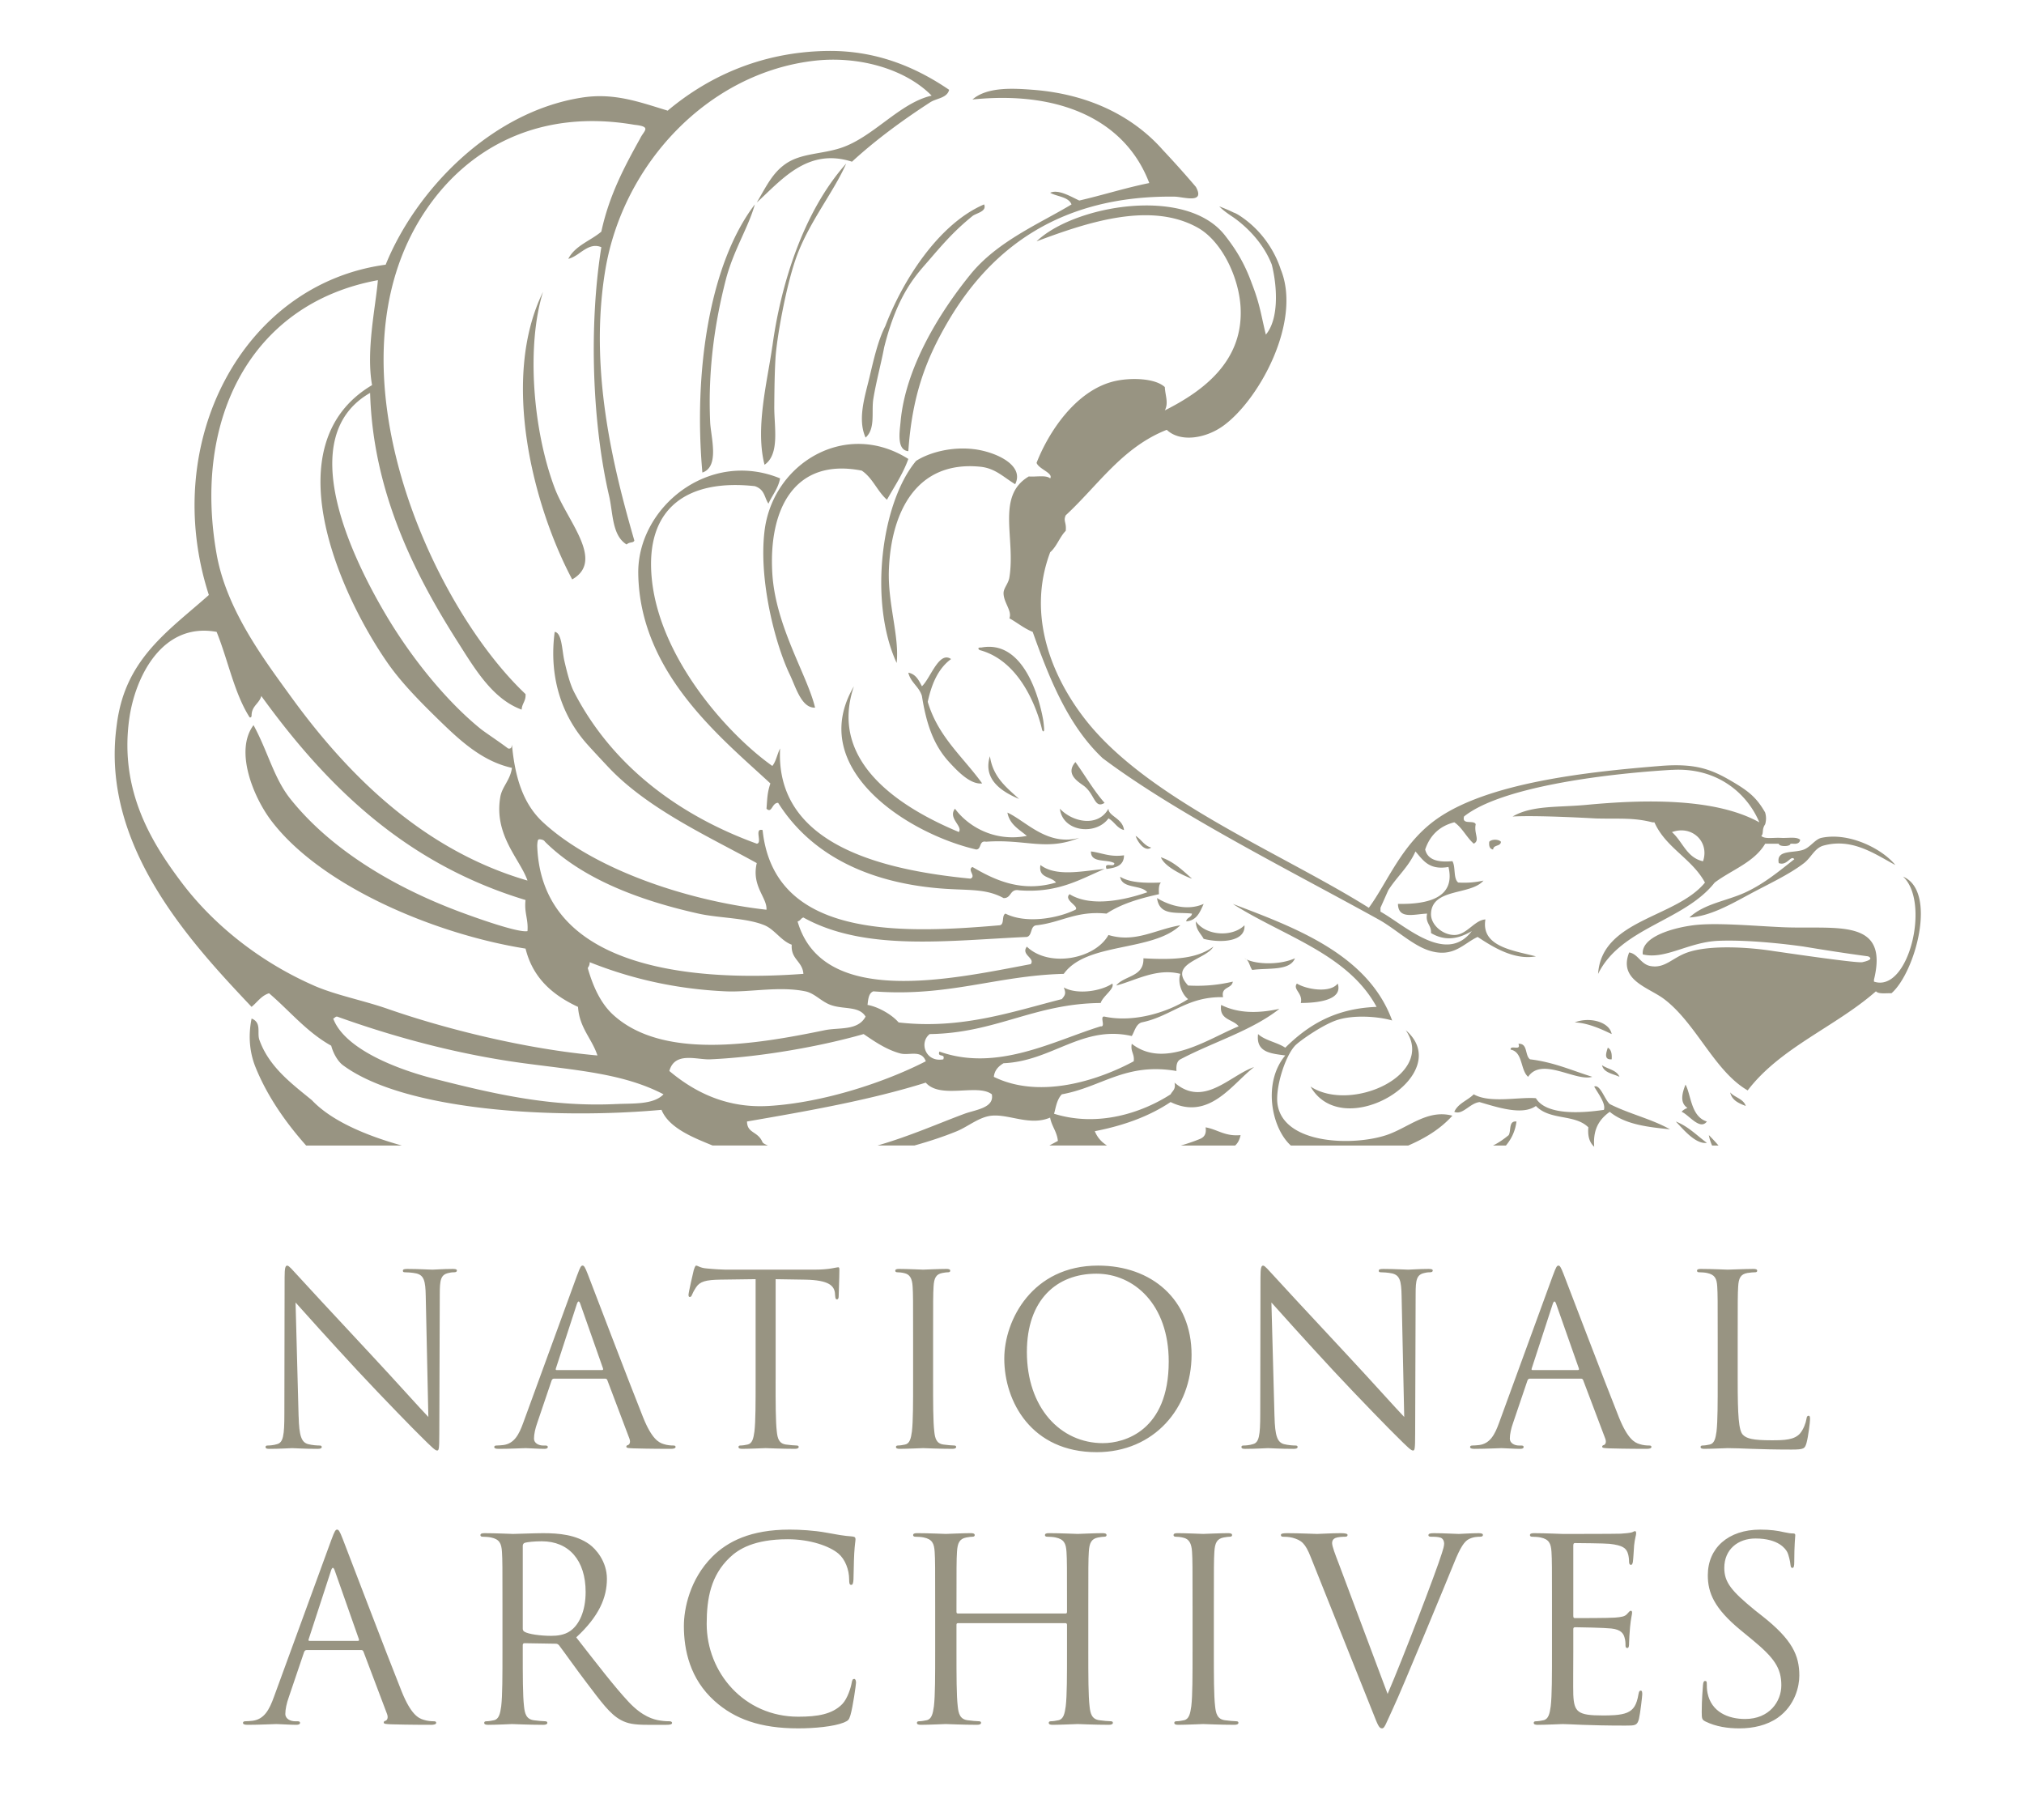 <?xml version="1.0" encoding="UTF-8"?> <svg xmlns="http://www.w3.org/2000/svg" height="2248" viewBox="0 0 994 894" width="2500"><g fill="#989482"><path d="M146.59 695.79c.233 9.586 1.401 12.624 4.559 13.56 2.222.584 4.791.702 5.845.702.584 0 .935.233.935.701 0 .7-.702.936-2.105.936-6.664 0-11.338-.35-12.391-.35s-5.963.35-11.223.35c-1.168 0-1.871-.117-1.871-.936 0-.468.351-.701.935-.701.936 0 3.041-.118 4.792-.702 2.924-.817 3.508-4.207 3.508-14.847l.119-66.983c0-4.559.351-5.845 1.285-5.845.935 0 2.922 2.573 4.092 3.741 1.754 1.987 19.172 20.808 37.174 40.097 11.575 12.392 24.314 26.654 28.056 30.51l-1.285-59.385c-.118-7.599-.936-10.17-4.56-11.105-2.104-.467-4.793-.584-5.729-.584-.817 0-.934-.351-.934-.818 0-.702.934-.817 2.336-.817 5.261 0 10.873.352 12.157.352 1.288 0 5.145-.352 9.938-.352 1.285 0 2.105.115 2.105.817 0 .468-.469.818-1.287.818-.584 0-1.403 0-2.806.35-3.857.819-4.325 3.39-4.325 10.406l-.235 68.503c0 7.716-.233 8.3-1.052 8.3-.935 0-2.338-1.286-8.532-7.482-1.287-1.168-18.12-18.354-30.512-31.679-13.56-14.613-26.771-29.342-30.51-33.551l1.49 55.98zM283.47 626.23c1.403-3.856 1.871-4.559 2.571-4.559.702 0 1.168.584 2.573 4.209 1.752 4.441 20.107 52.721 27.239 70.49 4.207 10.404 7.597 12.275 10.054 12.976 1.752.584 3.505.702 4.675.702.702 0 1.168.117 1.168.701 0 .7-1.052.936-2.338.936-1.753 0-10.287 0-18.354-.235-2.22-.114-3.505-.114-3.505-.816 0-.468.348-.703.817-.817.702-.236 1.403-1.287.702-3.157L298.2 677.902c-.233-.468-.47-.702-1.054-.702h-25.131c-.584 0-.936.351-1.172.936l-7.013 20.69c-1.052 2.925-1.636 5.73-1.636 7.834 0 2.337 2.457 3.39 4.442 3.39h1.168c.819 0 1.17.233 1.17.701 0 .7-.701.936-1.754.936-2.806 0-7.832-.35-9.117-.35-1.286 0-7.715.35-13.21.35-1.521 0-2.222-.235-2.222-.936 0-.468.467-.701 1.052-.701.82 0 2.455-.118 3.39-.232 5.378-.702 7.717-5.146 9.819-10.991l26.52-72.6zm12.16 46.76c.582 0 .582-.352.466-.819l-11.104-31.562c-.584-1.756-1.172-1.756-1.756 0l-10.287 31.562c-.233.586 0 .819.349.819h22.33zM380.88 677.78c0 11.224 0 20.458.584 25.368.352 3.39 1.052 5.963 4.559 6.429 1.638.236 4.209.469 5.261.469.702 0 .935.352.935.701 0 .586-.584.936-1.868.936-6.431 0-13.795-.35-14.379-.35-.585 0-7.95.35-11.457.35-1.286 0-1.87-.235-1.87-.936 0-.35.234-.701.934-.701 1.053 0 2.456-.232 3.508-.469 2.338-.466 2.924-3.039 3.39-6.429.584-4.91.584-14.145.584-25.368v-49.447l-17.301.234c-7.246.114-10.052.934-11.924 3.741-1.285 1.985-1.637 2.804-1.987 3.623-.352.936-.701 1.168-1.169 1.168-.349 0-.585-.351-.585-1.052 0-1.17 2.34-11.222 2.572-12.157.235-.702.702-2.222 1.169-2.222.818 0 1.988 1.168 5.144 1.403 3.391.35 7.832.586 9.235.586h43.837c7.482 0 10.64-1.172 11.575-1.172.584 0 .584.702.584 1.404 0 3.507-.35 11.571-.35 12.858 0 1.053-.352 1.52-.818 1.52-.585 0-.819-.35-.936-1.987l-.1-1.27c-.468-3.508-3.155-6.196-14.379-6.429l-14.729-.234v49.44zM458.24 677.78c0 11.224 0 20.458.584 25.368.351 3.39 1.052 5.963 4.56 6.429 1.636.236 4.207.469 5.259.469.702 0 .938.352.938.701 0 .586-.586.936-1.871.936-6.431 0-13.795-.35-14.38-.35s-7.949.35-11.455.35c-1.287 0-1.871-.235-1.871-.936 0-.35.235-.701.936-.701 1.052 0 2.456-.232 3.508-.469 2.339-.466 2.921-3.039 3.391-6.429.584-4.91.584-14.145.584-25.368v-20.573c0-18.236 0-21.509-.234-25.25-.235-3.976-1.401-5.963-3.975-6.547-1.286-.351-2.806-.468-3.625-.468-.467 0-.934-.234-.934-.7 0-.702.585-.936 1.869-.936 3.857 0 11.222.352 11.807.352s7.949-.352 11.458-.352c1.284 0 1.869.233 1.869.936 0 .466-.467.7-.934.7-.819 0-1.521.117-2.923.35-3.157.586-4.093 2.573-4.327 6.665-.232 3.741-.232 7.014-.232 25.25v20.57zM539.27 621.67c26.3 0 45.938 16.6 45.938 43.838 0 26.187-18.466 47.812-46.64 47.812-32.033 0-45.36-24.898-45.36-45.941 0-18.94 13.79-45.71 46.06-45.71zm2.45 87.21c10.521 0 32.267-6.079 32.267-40.096 0-28.058-17.068-43.137-35.538-43.137-19.523 0-34.137 12.859-34.137 38.462 0 27.25 16.37 44.78 37.41 44.78zM625.95 695.79c.233 9.586 1.401 12.624 4.559 13.56 2.222.584 4.795.702 5.845.702.584 0 .936.233.936.701 0 .7-.702.936-2.104.936-6.662 0-11.339-.35-12.392-.35-1.051 0-5.964.35-11.221.35-1.172 0-1.874-.117-1.874-.936 0-.468.352-.701.938-.701.936 0 3.039-.118 4.792-.702 2.924-.817 3.508-4.207 3.508-14.847l.114-66.983c0-4.559.352-5.845 1.287-5.845s2.921 2.573 4.092 3.741c1.753 1.987 19.172 20.808 37.176 40.097 11.571 12.392 24.314 26.654 28.056 30.51l-1.286-59.385c-.118-7.599-.936-10.17-4.562-11.105-2.101-.467-4.792-.584-5.727-.584-.817 0-.936-.351-.936-.818 0-.702.936-.817 2.34-.817 5.261 0 10.869.352 12.155.352 1.287 0 5.143-.352 9.938-.352 1.286 0 2.104.115 2.104.817 0 .468-.466.818-1.283.818-.588 0-1.404 0-2.806.35-3.859.819-4.325 3.39-4.325 10.406l-.236 68.503c0 7.716-.233 8.3-1.054 8.3-.933 0-2.337-1.286-8.529-7.482-1.29-1.168-18.122-18.354-30.514-31.679-13.561-14.613-26.77-29.342-30.511-33.551l1.51 55.98zM762.82 626.23c1.401-3.856 1.871-4.559 2.573-4.559s1.168.584 2.569 4.209c1.756 4.441 20.107 52.721 27.238 70.49 4.211 10.404 7.601 12.275 10.056 12.976 1.752.584 3.505.702 4.676.702.699 0 1.169.117 1.169.701 0 .7-1.054.936-2.34.936-1.753 0-10.288 0-18.352-.235-2.222-.114-3.509-.114-3.509-.816 0-.468.352-.703.817-.817.702-.236 1.405-1.287.702-3.157l-10.872-28.758c-.233-.468-.466-.702-1.05-.702h-25.135c-.585 0-.936.351-1.169.936l-7.013 20.69c-1.054 2.925-1.638 5.73-1.638 7.834 0 2.337 2.455 3.39 4.443 3.39h1.168c.817 0 1.169.233 1.169.701 0 .7-.702.936-1.753.936-2.806 0-7.833-.35-9.12-.35-1.286 0-7.715.35-13.209.35-1.52 0-2.222-.235-2.222-.936 0-.468.47-.701 1.054-.701.817 0 2.455-.118 3.391-.232 5.375-.702 7.715-5.146 9.818-10.991l26.52-72.6zm12.16 46.76c.584 0 .584-.352.466-.819l-11.105-31.562c-.584-1.756-1.168-1.756-1.753 0L752.3 672.171c-.232.586 0 .819.352.819h22.33zM853.47 678.02c0 17.186.47 24.667 2.573 26.771 1.871 1.87 4.909 2.688 14.029 2.688 6.196 0 11.339-.117 14.145-3.507 1.52-1.87 2.688-4.793 3.039-7.013.118-.938.351-1.521 1.054-1.521.584 0 .698.47.698 1.754 0 1.287-.816 8.3-1.752 11.689-.817 2.689-1.168 3.157-7.364 3.157-16.832 0-24.551-.7-31.331-.7-1.05 0-7.948.35-11.456.35-1.283 0-1.867-.235-1.867-.936 0-.35.232-.701.935-.701 1.051 0 2.455-.232 3.505-.469 2.34-.466 2.925-3.039 3.391-6.429.584-4.91.584-14.145.584-25.368v-20.573c0-18.236 0-21.509-.233-25.25-.232-3.976-1.168-5.846-5.027-6.665-.936-.232-2.921-.35-3.975-.35-.469 0-.935-.234-.935-.7 0-.702.584-.936 1.87-.936 5.261 0 12.625.352 13.209.352.588 0 9.12-.352 12.625-.352 1.286 0 1.874.233 1.874.936 0 .466-.47.7-.938.7-.817 0-2.451.117-3.856.35-3.39.586-4.325 2.573-4.559 6.665-.236 3.741-.236 7.014-.236 25.25v20.81zM162.73 756.22c1.492-4.109 1.992-4.857 2.738-4.857s1.244.623 2.738 4.482c1.867 4.733 21.419 56.162 29.015 75.091 4.484 11.081 8.093 13.073 10.71 13.821 1.868.623 3.736.748 4.98.748.747 0 1.246.125 1.246.746 0 .748-1.121.996-2.49.996-1.869 0-10.958 0-19.552-.248-2.367-.125-3.734-.125-3.734-.873 0-.496.373-.746.871-.871.746-.25 1.492-1.371.746-3.361l-11.582-30.634c-.25-.499-.496-.747-1.119-.747h-26.79c-.621 0-.996.373-1.244.996l-7.471 22.04c-1.121 3.113-1.746 6.103-1.746 8.345 0 2.49 2.617 3.611 4.732 3.611h1.246c.873 0 1.246.248 1.246.746 0 .748-.748.996-1.869.996-2.988 0-8.344-.373-9.713-.373s-8.22.373-14.071.373c-1.621 0-2.367-.248-2.367-.996 0-.498.5-.746 1.121-.746.871 0 2.617-.125 3.613-.25 5.727-.746 8.217-5.479 10.459-11.706l28.27-77.33zm12.95 49.81c.622 0 .622-.375.498-.871l-11.83-33.624c-.621-1.867-1.246-1.867-1.867 0l-10.958 33.624c-.25.621 0 .871.373.871h23.79zM246.71 789.22c0-19.425 0-22.913-.249-26.896-.25-4.234-1.246-6.227-5.355-7.098-.996-.25-3.111-.375-4.234-.375-.498 0-.996-.25-.996-.746 0-.748.623-.996 1.992-.996 5.604 0 13.451.373 14.072.373 1.371 0 10.835-.373 14.695-.373 7.847 0 16.187.746 22.788 5.479 3.113 2.242 8.593 8.343 8.593 16.935 0 9.215-3.863 18.431-15.068 28.767 10.209 13.075 18.677 24.157 25.901 31.879 6.725 7.098 12.08 8.467 15.191 8.965 2.366.375 4.11.375 4.858.375.621 0 1.119.373 1.119.746 0 .748-.748.996-2.988.996h-8.841c-6.975 0-10.088-.621-13.326-2.365-5.354-2.865-9.711-8.966-16.812-18.306-5.23-6.85-11.082-15.191-13.57-18.429-.5-.498-.873-.747-1.621-.747l-15.317-.249c-.623 0-.87.373-.87.996v2.988c0 11.954 0 21.792.621 27.021.375 3.611 1.121 6.352 4.855 6.848 1.746.25 4.484.5 5.605.5.746 0 .996.373.996.746 0 .623-.623.996-1.992.996-6.851 0-14.695-.373-15.318-.373-.123 0-7.97.373-11.705.373-1.371 0-1.992-.248-1.992-.996 0-.373.25-.746.996-.746 1.121 0 2.615-.25 3.734-.5 2.492-.496 3.113-3.236 3.613-6.848.622-5.229.622-15.067.622-27.021v-21.91zm9.97 10.83c0 .623.247 1.121.87 1.494 1.869 1.121 7.599 1.992 13.076 1.992 2.99 0 6.476-.371 9.339-2.365 4.359-2.99 7.597-9.713 7.597-19.177 0-15.566-8.219-24.905-21.544-24.905-3.736 0-7.099.375-8.342.746-.625.25-.996.748-.996 1.496v40.72zM350.89 835.54c-12.08-10.834-15.068-25.03-15.068-36.86 0-8.344 2.863-22.913 13.947-33.996 7.472-7.471 18.804-13.324 37.98-13.324 4.98 0 11.955.373 18.057 1.494 4.731.871 8.718 1.619 12.7 1.867 1.371.125 1.621.625 1.621 1.371 0 .996-.375 2.49-.625 6.973-.248 4.108-.248 10.958-.371 12.827-.127 1.867-.375 2.613-1.123 2.613-.871 0-.996-.871-.996-2.613 0-4.857-1.99-9.963-5.229-12.702-4.359-3.734-13.948-7.098-24.905-7.098-16.562 0-24.284 4.855-28.642 9.09-9.091 8.718-11.208 19.8-11.208 32.502 0 23.784 18.306 45.576 44.955 45.576 9.34 0 16.686-1.121 21.667-6.227 2.615-2.739 4.234-8.218 4.607-10.46.248-1.369.498-1.867 1.244-1.867.625 0 .873.871.873 1.867 0 .871-1.494 11.706-2.738 15.94-.748 2.365-.998 2.613-3.238 3.609-4.982 1.992-14.444 2.865-22.415 2.865-18.67.01-31.25-4.6-41.09-13.44zM534.48 811.13c0 11.954 0 21.792.622 27.021.371 3.611 1.117 6.352 4.854 6.848 1.743.25 4.484.5 5.605.5.746 0 .996.373.996.746 0 .623-.625.996-1.992.996-6.851 0-14.694-.373-15.315-.373-.625 0-8.472.373-12.206.373-1.368 0-1.992-.248-1.992-.996 0-.373.249-.746.996-.746 1.12 0 2.616-.25 3.734-.5 2.491-.496 3.116-3.236 3.612-6.848.621-5.229.621-15.067.621-27.021v-13.076c0-.498-.371-.748-.746-.748h-52.8c-.373 0-.746.125-.746.748v13.076c0 11.954 0 21.792.623 27.021.373 3.611 1.119 6.352 4.855 6.848 1.744.25 4.484.5 5.604.5.748 0 .996.373.996.746 0 .623-.621.996-1.992.996-6.85 0-14.693-.373-15.316-.373-.622 0-8.468.373-12.204.373-1.369 0-1.992-.248-1.992-.996 0-.373.25-.746.996-.746 1.123 0 2.615-.25 3.736-.5 2.492-.496 3.113-3.236 3.611-6.848.623-5.229.623-15.067.623-27.021v-21.918c0-19.425 0-22.913-.248-26.896-.25-4.234-1.246-6.227-5.357-7.098-.994-.25-3.111-.375-4.232-.375-.498 0-.996-.25-.996-.746 0-.748.623-.996 1.992-.996 5.604 0 13.449.373 14.071.373.623 0 8.467-.373 12.203-.373 1.369 0 1.994.248 1.994.996 0 .496-.498.746-.996.746-.873 0-1.619.125-3.113.375-3.363.621-4.359 2.738-4.609 7.098-.248 3.983-.248 7.472-.248 26.896v2.615c0 .623.373.748.746.748h52.8c.375 0 .746-.125.746-.748v-2.615c0-19.425 0-22.913-.246-26.896-.25-4.234-1.246-6.227-5.355-7.098-.996-.25-3.113-.375-4.234-.375-.499 0-.995-.25-.995-.746 0-.748.621-.996 1.991-.996 5.603 0 13.449.373 14.074.373.621 0 8.465-.373 12.202-.373 1.371 0 1.992.248 1.992.996 0 .496-.5.746-.996.746-.871 0-1.62.125-3.113.375-3.362.621-4.358 2.738-4.608 7.098-.247 3.983-.247 7.472-.247 26.896v21.91zM596.15 811.13c0 11.954 0 21.792.621 27.021.375 3.611 1.121 6.352 4.858 6.848 1.742.25 4.484.5 5.602.5.75 0 .996.373.996.746 0 .623-.621.996-1.992.996-6.847 0-14.69-.373-15.315-.373-.621 0-8.469.373-12.203.373-1.37 0-1.992-.248-1.992-.996 0-.373.25-.746.996-.746 1.121 0 2.614-.25 3.734-.5 2.492-.496 3.113-3.236 3.613-6.848.621-5.229.621-15.067.621-27.021v-21.918c0-19.425 0-22.913-.25-26.896-.249-4.234-1.492-6.352-4.23-6.973-1.371-.375-2.991-.5-3.862-.5-.5 0-.996-.25-.996-.746 0-.748.624-.996 1.992-.996 4.108 0 11.956.373 12.577.373.625 0 8.469-.373 12.203-.373 1.37 0 1.995.248 1.995.996 0 .496-.5.746-.996.746-.874 0-1.621.125-3.116.375-3.36.621-4.356 2.738-4.605 7.098-.25 3.983-.25 7.472-.25 26.896v21.91zM681.51 832.06c7.223-16.688 23.909-60.146 26.651-69.114.621-1.867 1.117-3.609 1.117-4.73 0-.996-.371-2.242-1.617-2.863-1.492-.5-3.359-.5-4.73-.5-.75 0-1.371-.125-1.371-.746 0-.748.746-.996 2.742-.996 4.977 0 10.706.373 12.202.373.746 0 6.102-.373 9.711-.373 1.371 0 2.117.248 2.117.871 0 .621-.496.871-1.492.871-.871 0-3.613 0-5.98 1.496-1.617 1.121-3.484 3.237-6.847 11.704-1.371 3.486-7.598 18.43-13.945 33.747-7.598 18.179-13.202 31.63-16.065 37.732-3.488 7.471-3.984 9.463-5.23 9.463-1.496 0-2.117-1.744-4.484-7.721l-30.51-76.336c-2.738-6.973-4.605-8.342-8.965-9.586-1.867-.5-3.984-.5-4.73-.5s-.996-.373-.996-.871c0-.748 1.246-.871 3.238-.871 5.977 0 13.073.373 14.569.373 1.246 0 6.848-.373 11.581-.373 2.242 0 3.36.248 3.36.871 0 .621-.375.871-1.246.871-1.367 0-3.609.125-4.73.623-1.371.623-1.617 1.619-1.617 2.49 0 1.62 1.492 5.479 3.359 10.335l23.91 63.78zM762.25 789.22c0-19.425 0-22.913-.246-26.896-.25-4.234-1.246-6.227-5.355-7.098-.996-.25-3.113-.375-4.234-.375-.499 0-.996-.25-.996-.746 0-.748.625-.996 1.992-.996 5.603 0 13.449.373 14.07.373.871 0 25.655 0 28.519-.125 2.366-.125 4.358-.373 5.354-.623.622-.125 1.121-.621 1.743-.621.374 0 .496.496.496 1.119 0 .873-.621 2.367-.996 5.854-.122 1.246-.372 6.724-.621 8.218-.125.623-.375 1.371-.871 1.371-.747 0-.996-.623-.996-1.62 0-.871-.125-2.988-.747-4.482-.871-1.991-2.116-3.486-8.843-4.232-2.117-.25-15.69-.375-17.059-.375-.499 0-.746.375-.746 1.246v34.369c0 .871.122 1.246.746 1.246 1.618 0 16.934 0 19.797-.25 2.992-.25 4.734-.498 5.855-1.744.871-.996 1.37-1.619 1.867-1.619.374 0 .621.25.621.996 0 .748-.621 2.865-.996 6.975-.247 2.49-.496 7.1-.496 7.971 0 .996 0 2.365-.871 2.365-.622 0-.872-.498-.872-1.121 0-1.244 0-2.49-.499-4.109-.497-1.744-1.617-3.861-6.477-4.357-3.359-.375-15.688-.625-17.808-.625-.621 0-.868.375-.868.873v10.959c0 4.233-.128 18.679 0 21.292.372 8.593 2.239 10.214 14.441 10.214 3.238 0 8.719 0 11.957-1.371 3.237-1.37 4.73-3.859 5.604-8.966.247-1.369.496-1.867 1.118-1.867.749 0 .749.994.749 1.867 0 .996-.996 9.464-1.62 12.079-.872 3.238-1.867 3.238-6.723 3.238-18.805 0-27.147-.748-30.761-.748-.621 0-8.468.373-12.203.373-1.37 0-1.991-.248-1.991-.996 0-.373.249-.746.995-.746 1.121 0 2.617-.25 3.735-.5 2.491-.496 3.116-3.236 3.612-6.848.621-5.229.621-15.067.621-27.021v-21.91zM837.67 845.63c-1.742-.873-1.867-1.371-1.867-4.734 0-6.226.5-11.206.625-13.198.124-1.371.371-1.992.996-1.992.746 0 .871.373.871 1.371 0 1.119 0 2.863.371 4.605 1.87 9.214 10.089 12.702 18.433 12.702 11.953 0 17.808-8.593 17.808-16.562 0-8.594-3.613-13.574-14.323-22.415l-5.602-4.607c-13.199-10.835-16.188-18.554-16.188-27.022 0-13.324 9.961-22.415 25.776-22.415 4.855 0 8.469.498 11.578 1.244 2.367.5 3.367.623 4.362.623.996 0 1.243.25 1.243.873 0 .621-.496 4.73-.496 13.198 0 1.992-.25 2.865-.875 2.865-.746 0-.867-.623-.996-1.619-.121-1.495-.871-4.856-1.617-6.226-.746-1.371-4.109-6.602-15.565-6.602-8.594 0-15.316 5.355-15.316 14.446 0 7.098 3.484 11.332 15.191 20.919l3.487 2.742c14.695 11.58 18.18 19.3 18.18 29.263 0 5.105-1.992 14.569-10.586 20.671-5.352 3.736-12.077 5.23-18.8 5.23-5.84.01-11.57-.86-16.68-3.35z"></path></g><path d="M636 470.72c-7.68 3.439-18.875 2.949-23.867.528 1.491 1.199 1.7 3.68 2.868 5.198 7.8-1.11 18.45.63 21-5.73zm-53.44-18.13c5.288-.439 6.801-4.653 8.59-8.59-8.022 3.572-16.909.79-22.906-2.863 1.209 8.938 9.394 6.756 17.18 7.634-.28 1.95-2.58 1.87-2.86 3.82zM434.21 170.61c6.688-26.837 16.231-36.045 22.327-43.16 7.91-9.23 12.944-14.731 21.034-21.316 1.813-1.474 7.232-2.193 5.727-5.727-22.503 9.607-40.177 37.755-48.527 59.767-3.554 6.904-5.671 16.281-7.783 25.176-2.199 9.266-5.996 20.536-1.907 29.587 4.997-4.402 2.762-12.676 3.817-19.088 1.39-8.46 3.8-17.21 5.31-25.24zM570.15 421.1c2.016 5.43 14.326 10.315 15.271 10.497-4.58-4.01-8.86-8.33-15.27-10.5zm17.18 31.49c-.041 4.177 2.384 5.889 3.818 8.59 8.469 2.138 20.661 1.448 20.043-6.683-6.03 6.03-19.08 5.12-23.86-1.91zM375.45 260.75c-2.935 23.919 5.112 55.392 12.409 70.627 3.019 6.3 5.716 16.479 12.406 16.225-3.783-15.928-19.402-39.819-20.996-65.855-1.936-31.6 10.847-57.055 43.902-50.584 5.373 3.536 7.645 10.171 12.407 14.316 3.646-6.535 7.813-12.547 10.498-20.043-30.75-19.46-66.55 2.05-70.63 35.31zM557.74 410.6c.904 2.948 4.562 8.114 7.634 5.727-3.52-.93-4.86-4.05-7.63-5.73zM370.68 100.41c-22.272 29.145-30.184 82.172-25.771 131.71 8.583-2.86 4.142-17.473 3.819-24.814-1.151-26.145 2.441-49.404 7.634-69.672 3.74-14.62 11.09-25.68 14.32-37.23zm272.96 433.31c16.167 28.329 71.91-6.077 46.769-27.677 14.93 21.82-26.83 40.78-46.77 27.68zM382.13 394.37c15.579 24.658 42.734 38.914 79.217 41.996 13.821 1.165 22.514-.138 31.496 4.771 3.999.183 2.949-4.687 7.634-3.819 18.966 1.469 29.728-5.267 41.994-10.497-11.034 1.07-23.724 3.961-31.496-1.908-1.145 6.554 5.317 5.501 7.638 8.59-17.043 5.045-30.263-1.303-41.042-7.638-2.731 1.482 1.989 4.454-.954 5.727-43.848-4.271-95.976-16.855-93.533-63.944-1.411 2.724-1.953 6.317-3.816 8.59-21.955-15.57-55.196-52.8-59.174-91.625-3.664-35.774 18.165-49.382 50.584-45.812 4.981 1.677 4.608 5.57 6.682 8.59 1.867-4.176 4.761-7.329 5.725-12.407-35.009-14.396-70.149 14.323-69.673 46.766.723 48.963 40.848 80.758 64.9 103.08-1.641 4.918-1.52 7.855-1.907 12.407 2.7 2.57 2.63-2.99 5.73-2.88zm161.29 32.45c4.549-.54 8.594-1.587 8.591-6.683-7.004.959-10.863-1.229-16.225-1.907-.148 5.871 7.772 3.677 11.449 5.727.31 2.53-5.33-.89-3.81 2.86zm67.77 43.9c.284.186.602.361.947.528a3.03 3.03 0 0 0-.95-.53zm122.16-53.44c.092-2.451 3.725-1.364 3.815-3.815-1.219-1.307-4.504-1.307-5.727 0-.25 2.18.24 3.59 1.92 3.82zm116.44 119.3c.827 3.944 4.207 5.339 7.638 6.683-1.17-3.61-5.45-4.1-7.64-6.68zm23.86-112.62c4.163 1.557 5.902-4.193 7.634-1.908-7.249 5.7-14.691 11.953-23.858 16.225-9.296 4.332-20.326 5.514-27.681 12.408 10.031-.584 20.047-6.311 29.589-11.453 9.123-4.919 19.435-9.643 26.722-15.271 3.552-2.742 5.206-7.398 9.545-8.59 14.219-3.9 25.354 4.234 35.315 9.545-6.273-7.786-22.478-16.261-36.271-13.364-3.049.642-5.338 4.41-8.59 5.727-4.91 1.98-13.82-.15-12.41 6.67zM657 483.13c-3.863 4.926-15.58 2.789-20.044 0-2.204 2.9 3.066 4.703 1.908 9.545 8.57-.03 20.79-1.47 18.13-9.55zm217.6-71.55c-3.237-.257-7.735.739-9.542-.952 1.324-1.223.093-3.16 1.908-5.727.003-.01.003-.019.005-.028l.005.002v-.021c.644-2.229.444-4.17 0-5.637v-.068c-4.265-7.521-8.397-10.662-16.224-15.271-10.218-6.017-18.008-9.036-35.315-7.635-35.136 2.844-85.376 8.09-110.71 26.722-16.64 12.24-23.362 30.612-32.451 42.949-43.018-27.019-108.62-53.186-139.34-92.577-15.704-20.133-29.068-50.468-17.18-82.08 3.251-2.792 4.626-7.461 7.634-10.499.456-4.226-1.313-4.746 0-7.635 15.866-14.673 27.729-33.355 49.629-41.995 6.557 6.262 19.017 4.317 27.681-1.909 17.617-12.66 38.812-51.276 28.299-76.926-1.533-4.792-6.632-17.389-19.905-26.178-1.445-.957-2.477-1.47-3.221-1.706-2.251-1.125-4.653-2.095-7.084-3.038 1.578 1.604 3.392 2.975 5.284 4.264l.008.035s.178.106.49.308c.267.177.53.356.799.531 3.66 2.499 14.213 10.561 19.242 23.47 2.854 11.416 3.402 26.923-2.917 34.384-2.391-9.698-2.843-14.779-6.94-25.249-3.869-10.699-8.406-17.382-13.103-23.426-19.169-24.678-74.365-14.715-92.578 2.863 24.149-9.019 55.72-19.896 79.217-6.681 11.798 6.636 20.191 24.345 20.995 39.131 1.438 26.375-18.243 41.044-37.219 50.583 1.948-3.648.192-7.297 0-11.453-4.94-4.544-17.211-4.672-24.818-2.863-19.138 4.554-32.495 25.44-38.175 40.086 1.072 3.096 8.32 4.997 6.683 7.635-2.05-1.768-6.993-.644-10.501-.955-16.228 9.598-6.397 30.249-9.542 49.63-.5 3.068-2.837 5.175-2.863 7.635-.055 4.613 4.339 8.846 2.863 12.407 3.893 2.15 7.14 4.949 11.453 6.681 8.718 24.598 17.977 46.569 34.355 62.037 36.349 27.299 91.437 54.814 135.53 79.216 8.188 4.532 16.637 12.68 24.817 15.272 11.953 3.785 16.769-3.4 23.858-6.682 7.297 4.798 17.751 11.514 28.634 9.545-11.197-2.9-27.073-4.798-24.814-18.136-5.389.291-9.141 7.648-15.272 7.635-5.79-.01-11.672-5.078-11.453-10.498.517-12.686 19.614-8.931 25.77-16.224-3.649.804-7.661 1.246-12.405.955-2.512-1.944-1.171-7.738-2.863-10.501-7.05.686-12.158-.567-13.364-5.727 2.337-6.888 6.97-11.483 14.316-13.36 3.961 2.721 5.977 7.384 9.546 10.497 3.221-1.682-.027-4.889.955-9.542-.888-2.296-6.941.577-5.727-3.818 17.833-14.267 67.703-20.852 102.05-22.901l.062.021c22.386-1.33 37.023 11.659 42.949 25.77-21.961-12.213-57.276-11.199-84.943-8.59-14.077 1.327-26.614.112-36.268 5.727 11.798-.661 36.659.71 41.042.956 11.53.28 18.273-.503 27.678 1.907h.952c5.581 12.555 18.469 17.802 24.817 29.589-14.32 17.494-50.723 17.993-52.495 44.857 11.207-22.836 42.25-25.834 57.266-44.857 8.367-6.271 19.368-9.903 24.814-19.091h6.695c.004.01.005.019.005.028-.008 1.49 5.715 1.49 5.71 0 0-.01.002-.019.005-.028h.945c.016-.009.022-.016.036-.023l.047.003c2.134.247 3.521-.255 3.746-1.913-1.807-1.695-6.304-.695-9.545-.956l-.06.04zm-38.16 11.48c-8.097-1.766-9.994-9.728-15.271-14.316 9.7-3.58 18.57 4.63 15.27 14.32zM678 445.91l3.818-8.59c4.184-6.631 10.079-11.551 13.361-19.087 3.707 4.244 6.604 9.302 16.224 7.634 3.566 15.178-10.092 18.393-24.813 18.136.158 7.796 7.972 5.004 14.316 4.771-1.007 4.825 2.175 5.46 1.907 9.546 7.317 4.322 13.868 2.678 20.043-.955-12.628 16.693-32.86-2.897-44.856-9.543v-1.91zm256.73-15.27c13.517 12.514 2.685 57.273-14.316 51.536v-.952c7.54-30.713-18.817-24.625-44.857-25.77-14.766-.648-32.698-2.374-43.901-.956-9.407 1.192-25.726 5.491-24.814 14.317 11.13 2.674 22.496-6.098 37.22-6.683 18.118-.72 41.994 2.863 41.994 2.863 10.369 1.722 20.836 3.347 31.496 4.774 2.936 1.412-.813 2.415-2.863 2.863s-23.119-2.469-43.864-5.494c-11.777-1.837-30.974-3.137-42.031.72-7.466 2.606-11.015 7.952-18.136 6.683-4.824-.861-6.188-6.038-10.497-6.683-5.413 13.668 9.525 17.112 17.18 22.906 15.785 11.95 24.716 35.443 41.038 44.857 16.1-21.124 43.186-31.257 62.992-48.673 1.389 1.476 4.887.841 7.635.952 11.71-10.19 22.64-50.11 5.73-57.27zm-192.79 84.94c6.122 1.195 4.673 9.965 8.59 13.361 6.736-9.975 23.359 2.485 31.496 0-9.947-3.097-18.888-7.199-30.54-8.59-2.661-1.793-.979-7.932-5.727-7.635 1.53 3.76-4.12.33-3.82 2.86zm53.45 13.36c-1.381-3.394-5.797-3.748-8.59-5.727.95 3.83 5.37 4.18 8.59 5.73zm-3.82-8.59c.195-2.742-.243-4.849-1.908-5.727-.67 2.26-2.19 6.06 1.91 5.73zm-18.13-18.13c7.236.233 15.157 4.366 18.136 5.727-1.16-6.18-11.19-8.53-18.14-5.73zM280.96 284.61c16.17-9.223-2.445-28.554-8.59-44.857-10.802-28.66-13.955-70.107-5.727-96.396-21.12 43.03-4.57 105.74 14.32 141.26zm557.38 276.78c-4.95-3.637-9.097-8.08-15.269-10.497 3.88 4.08 9.75 11.23 15.27 10.5zm-10.5-28.63c-1.65 4.156-2.927 8.914.956 11.453-1.128.466-2.164 1.02-2.863 1.911 3.572 1.462 8.981 9.296 12.405 4.771-7.89-2.42-7.72-13.09-10.5-18.13zm-44.86.96c1.81 3.255 5.834 8.401 4.771 11.453-11.973 1.776-28.518 2.485-33.403-5.727-8.29-.705-22.6 2.631-30.541-1.907-3.012 3.032-7.668 4.42-9.546 8.59 4.072 1.8 7.584-4.244 12.409-4.774 9.245 2.715 21.093 6.604 27.678 1.911 6.972 7.229 19.047 3.846 25.77 10.498-.391 4.121.493 6.969 2.266 8.931.19.213.385.422.598.613-.018-.21-.021-.407-.034-.613-.521-8.602 2.986-13.17 7.668-16.565 7.651 6.29 18.909 7.513 29.589 8.59-8.944-5.058-20.33-7.668-29.589-12.409-2.53-2.27-4.72-9.89-7.65-8.58zm57.91 28.97h3.165c-1.52-1.749-3.09-3.468-4.759-5.112.32 1.8.89 3.49 1.59 5.11zm-160.03-5.11c-16.697 5.518-50.628 4.454-53.447-15.272-1.098-7.681 3.495-23.075 8.59-28.633 1.972-2.15 12.969-9.88 20.043-12.405 8.37-2.991 20.938-1.988 27.678 0-11.876-32.664-48.315-45.854-78.262-57.266 24.615 15.789 56.415 24.392 70.627 50.584-20.85.783-33.961 9.309-44.857 20.043-4.015-2.668-9.876-3.484-13.364-6.683-1.114 9.069 6.375 9.532 13.364 10.501-11.183 13.317-6.81 35.646 2.74 44.243h57.665c8.093-3.502 15.721-8.01 21.675-14.658-12.33-3.3-21.65 5.97-32.46 9.55zm-104.03-25.77c.757 3.299-1.061 4.028-1.907 5.727-14.017 9.039-35.64 16.288-57.267 9.542.739-2.238 1.179-6.801 3.819-9.542 19.732-3.586 31.236-15.738 56.311-11.453-.199-2.742.239-4.849 1.907-5.727 16.019-8.479 34.978-14.017 48.676-24.814-10.524 2.32-20.312 2.259-28.633-1.911-1.104 7.469 5.818 6.908 8.59 10.501-14.735 5.986-36.223 21.235-52.494 8.59-.747 3.931 1.465 4.896.955 8.587-17.639 9.515-46.264 18.702-68.718 7.638.409-3.41 2.397-5.24 4.773-6.683 23.831-.996 38.722-18.908 62.989-13.36 1.455-2.364 1.961-5.676 4.774-6.683 14.572-2.921 22.2-12.79 40.086-12.405-1.162-5.294 4.277-3.991 4.771-7.638-6.438 1.517-13.529 2.377-21.95 1.911-10.12-10.934 8.924-12.726 12.405-19.091-8.56 6.308-20.688 6.466-34.359 5.727.357 9.269-9.441 8.374-13.361 13.364 9.427-2.414 19.813-8.729 31.496-5.727-1.476 4.082.706 10.028 3.819 12.405-10.197 6.595-26.901 11.646-41.042 8.59-2.657-.429.75 5.203-1.908 4.774-22.98 7.088-50.808 22.519-79.216 12.405-1.181 3.09 3.087.729 1.907 3.819-8.685 1.617-12.03-8.222-6.681-12.409 32.614-.473 51.193-14.981 83.989-15.269 1.074-3.41 6.99-6.969 5.727-9.545-5.196 3.586-17.004 5.702-23.861 1.907 1.198 2.907.729 3.711-.952 5.727-24.085 6.104-49.477 15.039-80.173 11.453-3.71-4.305-10.818-7.911-15.27-8.59.336-2.843.552-5.811 2.863-6.679 36.9 2.86 60.343-7.739 93.531-8.59 11.288-15.755 43.438-10.646 57.266-23.862-12.321 2.054-22.144 8.77-35.315 4.771-6.645 11.909-29.261 16.123-40.082 5.727-3.041 4.045 4.224 5.564 1.907 8.59-38.793 7.324-102.27 21.468-114.53-20.995 1.363-.229 1.609-1.573 2.863-1.908 30.357 16.883 71.644 11.228 109.76 9.543 2.827-.673 1.513-5.487 4.771-5.728 12.041-1.319 19.463-7.263 34.359-5.727 7.054-4.717 16.113-7.428 25.771-9.542-.129-2.354-.146-4.599.952-5.727-7.959.321-15.367.099-20.044-2.863.922 6.078 10.225 3.775 13.365 7.635-10.906 3.785-27.627 7.482-38.179.955-3.16 2.86 4.994 5.96 2.863 7.635-8.8 4.298-24.331 6.976-34.358 1.907-2 .865-.339 5.39-2.863 5.727-50.994 4.444-110.9 5.689-116.44-46.765-4.355-1.175.088 6.449-2.863 6.679-39.147-14.219-71.403-38.931-89.716-74.443-2.013-3.902-3.459-9.583-4.773-15.27-1.226-5.31-1.19-13.912-4.771-14.316-2.863 21.544 3.076 40.29 15.271 54.402 2.429 2.811 10.155 11.043 11.451 12.408 19.584 20.601 50.165 34.34 72.538 46.766-2.668 11.372 5.189 16.923 4.771 22.906-38.413-4.302-84.498-19.607-109.76-42.949-9.956-9.199-13.82-22.416-15.272-38.177-.108 1.164-.284 2.26-1.908 1.909-3.262-2.566-11.445-8-13.361-9.545-15.82-12.745-33.343-33.583-46.768-56.31-16.825-28.487-45.276-87.254-7.634-108.8 1.395 49.073 22.319 89.72 42.949 122.17 8.384 13.188 17.14 28.183 31.495 33.405.147-3.036 2.165-4.199 1.91-7.636-46.63-44.057-99.44-161.27-49.63-236.7 20.796-31.491 56.114-50.995 103.08-42.949 8.75.927 4.678 2.843 2.864 6.681-7.729 13.905-15.259 28.008-19.088 45.812-5.338 4.526-12.887 6.84-16.226 13.362 5.533-1.323 9.784-8.432 16.226-5.727-6.28 39.369-4.322 87.204 3.815 122.17 1.96 8.415 1.371 19.412 8.59 23.86 1.579-1.437 3.233-.585 3.819-1.908-10.599-36.601-22.298-84.186-14.316-132.66 8.636-52.446 50.729-97.264 103.08-103.08 21.474-2.385 44.326 4.029 57.265 17.179-15.769 3.545-28.825 20.624-44.857 25.77-9.434 3.028-19.23 2.52-26.724 7.635-6.643 4.537-9.675 11.226-14.314 19.088 12.078-10.964 24.912-27.08 46.765-20.043 11.771-10.818 25.028-20.509 38.739-29.385l.392-.202c3.13-1.642 7.645-1.902 8.59-5.727-16.983-11.583-36.581-19.482-60.128-19.088-34.33.573-59.816 14.2-77.307 28.633-.465.351-.755.706-.755.706-14.022-4.271-26.386-8.901-42.195-6.433-45.021 7.028-81.732 45.861-96.396 82.08-70.215 9.5-111.12 87.263-86.851 162.25-18.401 16.35-37.91 29.33-43.929 56.29-.886 3.971-1.125 6.041-1.489 8.881-7.526 58.731 37.423 106.42 66.389 137.14 2.826-2.266 4.729-5.453 8.59-6.683 10.133 8.638 18.485 19.058 30.542 25.77 1.04 3.954 3.373 7.797 5.727 9.546 30.284 22.491 104.23 26.725 156.52 21.95 3.646 9.083 16.081 13.803 25.086 17.521h27.196c-.89-.407-2.056-.804-2.647-1.564-2.283-5.579-7.56-4.264-7.641-10.229 30.396-5.237 60.676-10.589 87.807-19.088 7.229 8.286 25.437.327 32.452 5.727 1.323 6.726-8.04 7.58-13.363 9.542-12.083 4.456-27.115 11.118-42.815 15.613h18.144c7.167-2.011 14.147-4.273 20.855-7.023 5.527-2.266 11.03-7.084 17.18-7.635 8.653-.772 18.797 5.143 28.633.956.773 4.315 3.356 6.824 3.815 11.453a308.819 308.819 0 0 1-4.179 2.249h28.302c-2.648-1.624-4.737-3.906-5.988-7.023 14.401-2.779 26.935-7.422 37.224-14.316 19.121 9.35 30.361-9.09 41.038-17.18-12 4.11-24.65 20.09-39.12 7.63zM407.9 493.63c6.246 2.32 13.965.378 17.18 5.727-3.783 7.081-13.095 5.247-20.043 6.683-34.146 7.05-79.744 14.66-104.03-7.635-6.152-5.648-9.903-14.097-12.409-22.906.506-.77.996-1.55.956-2.863 20.097 8.006 41.987 13.188 66.808 14.316 11.933.54 26.216-2.65 39.131 0 4.57.94 7.68 4.93 12.4 6.68zm-143.01-81.37c1.023.055 2.185.324 2.706 1.202 18.038 17.937 45.702 28.697 75.4 35.312 10.099 2.249 23.564 2.029 32.448 5.727 4.946 2.057 8.173 7.679 13.362 9.546-.535 7.216 5.284 8.076 5.727 14.316-48.708 3.623-128.69-.074-130.75-62.992.16-3.59.72-2.9 1.1-3.12zm-79.37-274.63c-1.052 12.718-5.914 34.688-2.864 51.539-49.235 29.208-15.564 103.15 7.636 136.48 6.473 9.297 15.146 18.194 23.86 26.723 11.33 11.092 22.253 21.469 37.221 24.816-.87 6.142-4.842 9.153-5.727 14.314-3.218 18.82 9.714 30.529 13.362 41.041-50.72-14.759-87.744-51.007-116.44-90.67-13.06-18.05-31.43-42.344-36.267-69.672-11.8-66.66 17.11-123.2 79.22-134.57zm-31.5 346.46c-25.306-11.095-48.544-28.886-64.9-50.584-14.566-19.323-30.598-44.881-25.77-80.172 2.838-20.753 16.148-47.855 42.949-42.949 5.597 13.808 8.654 30.158 16.224 41.994.811.176.9-.372.954-.953.045-4.728 3.776-5.769 4.772-9.545 32.195 44.479 70.928 82.414 129.8 100.22-.743 6.149 1.418 9.397.954 15.27-4.625.969-26.649-7.017-33.404-9.543-31.488-11.79-62.792-30.027-83.034-55.357-8.181-10.237-11.034-23.266-18.135-36.268-9.447 12.589-.054 35.301 8.59 46.765 24.423 32.401 80.745 55.952 125.03 62.993 3.596 14.535 13.398 22.869 25.77 28.633.712 10.423 6.793 15.475 9.544 23.861-35.138-3.126-74.64-12.989-103.08-22.906-12.05-4.2-25.42-6.7-36.25-11.44zm148.89 58.21c-32.038 1.561-59.684-4.747-89.714-12.408-19.56-4.987-44.209-15.012-49.631-29.585.773-.183.952-.959 1.911-.956 26.896 9.644 58.1 18.396 91.622 22.906 26.263 3.535 49.095 5.031 68.719 15.272-4.94 5.17-14.92 4.4-22.91 4.78zm74.45.96c-19.721 1.151-35.575-6.155-48.676-17.18 2.667-9.694 13.499-5.439 20.043-5.727 25.273-1.111 54.983-6.541 75.397-12.409 4.568 3.093 11.013 7.709 18.136 9.546 4.254 1.098 10.251-2.029 12.405 3.815-19.62 10.1-50.18 20.37-77.3 21.96zm363.63 14.32c-2.132 1.742-4.661 3.623-7.703 5.112h6.343c2.559-3.097 4.524-6.789 5.176-11.794-3.95-.45-2.54 4.46-3.82 6.68zm-361.72-387.5c-2.408 17.155-8.497 40.286-3.819 58.219 7.598-5.229 4.7-18.627 4.774-28.632.065-9 .183-16.735.598-23.684.581-9.757 4.991-34.523 9.954-48.824 6.079-17.517 18.498-32.478 24.76-46.794-21.403 23.974-32.281 60.308-36.241 89.714-.01-.01-.01-.01-.02-.01zm99.25 50.59c-11.101-1.432-22.259 1.617-28.634 5.727-17.24 20.639-23.291 69.464-9.545 99.259 1.408-13.096-4.454-29.292-3.815-45.812 1.099-28.55 13.645-53.672 44.857-50.584 7.388.73 11.375 5.087 17.18 8.59 4.69-9.34-9.45-15.83-20.04-17.19zm3.34 97.41c-1.71-.135-1.688.712-.655 1.274 23.967 6.448 30.602 39.222 30.602 39.222s.598 1.384.933.258c.179-.605-.331-4.585-.331-4.585s-5.96-40.83-30.54-36.16zM592.1 553.76c.51 3.376-.811 4.916-2.863 5.727-2.548 1.057-5.744 2.185-9.293 3.204h26.66c1.254-1.114 2.189-2.745 2.672-5.112-7.72.71-11.24-2.76-17.18-3.82zM467.07 323.74c-5.926-4.182-10.12 9.494-14.317 13.361-1.546-2.907-2.938-5.968-6.682-6.68 1.158 4.888 5.291 6.798 6.682 11.453 2.188 13.898 5.781 24.18 13.361 32.45 4.413 4.813 10.579 11.162 16.226 10.498-9.301-12.968-21.663-22.876-26.724-40.085 1.91-8.9 5.2-16.43 11.45-21zm19.09 47.72c-3.687 11.742 6.435 17.67 14.316 20.997-6.15-5.62-12.84-10.71-14.32-21zm-6.68 45.82c2.689-.169 1.19-4.534 4.773-3.815 19.621-1.404 29.259 4.737 45.812-1.911-15.729 4.244-26.145-8.194-35.315-12.405 1.094 5.902 5.763 8.235 9.546 11.453-15.588 3.025-28.633-4.346-35.315-13.363-3.572 4.72 3.998 8.542 1.909 11.452-28.077-11.721-64.304-34.132-51.537-71.58-23.75 40.44 26.62 72.47 60.13 80.18zM127.3 510.81c-1.259-3.549 1.263-8.435-3.817-10.497-1.899 9.282-.686 17.423 1.909 23.858 5.644 13.998 14.565 26.905 24.875 38.52h46.983c-18.525-5.196-34.902-12.426-44.18-22.292-9.85-8.06-21.05-16.31-25.76-29.59zm437.12-420.9c-11.899 2.416-22.725 5.909-34.356 8.59-3.762-1.67-10.163-5.717-14.316-3.817 3.434 1.975 8.928 1.887 10.497 5.726-15.726 9.484-36.394 18.062-49.63 34.359-15.767 19.412-32.075 46.371-34.357 72.536-.375 4.269-2.096 13.837 3.815 14.316 1.864-26.958 8.394-44.545 19.089-62.992 21.5-37.088 55.961-62.72 111.67-62.037 4.302.052 15.231 3.783 10.498-4.772 0 0-6.61-7.91-16.225-18.134-13.756-15.624-34.998-27.391-63.944-29.587-10.157-.771-22.438-1.399-29.589 4.772 43.44-4.474 75.29 10.48 86.85 41.03zm-21.95 304.46c-5.365-6.088-9.509-13.396-14.316-20.042-4.909 5.643.813 9.339 3.818 11.454 5.82 4.1 5.39 11.78 10.5 8.59zm1.91 2.86c-5.111 9.265-17.646 6.654-23.858 0 1.364 11.533 17.747 13.222 23.858 4.773 2.907 1.547 4.116 4.791 7.639 5.727-.64-5.83-7.64-6.75-7.64-10.5z" fill="#989482"></path></svg> 